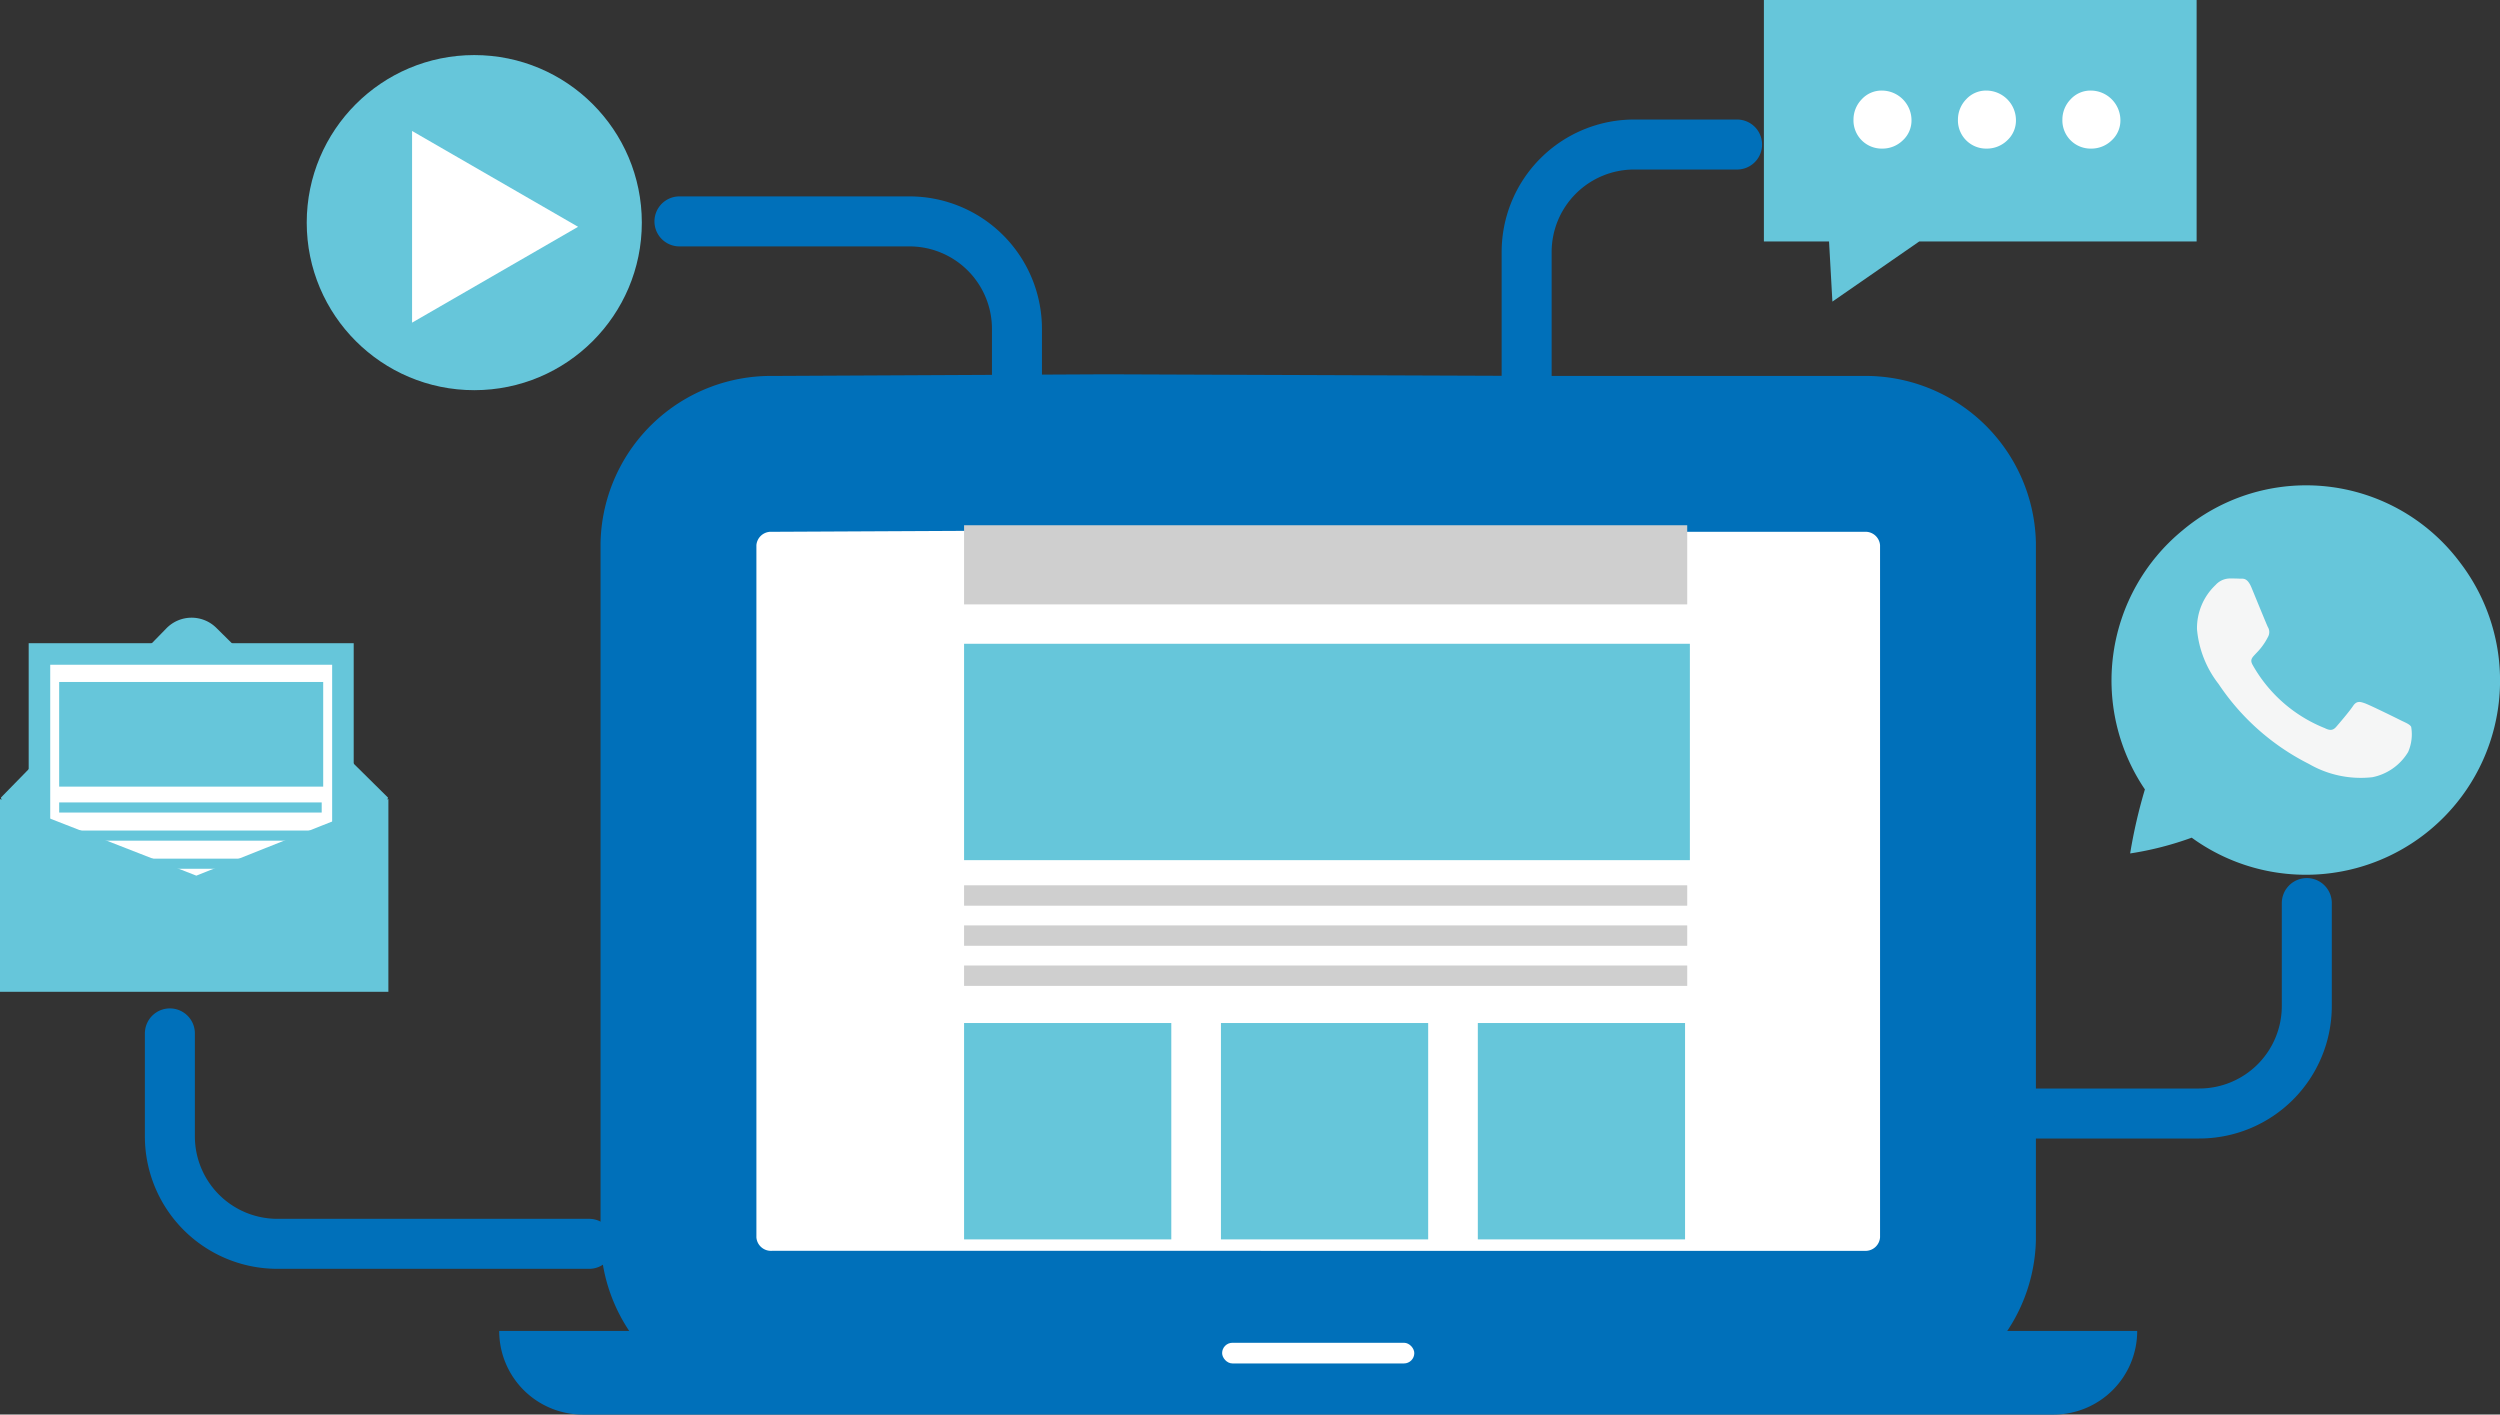 <svg xmlns="http://www.w3.org/2000/svg" width="100" height="56.582" viewBox="0 0 100 56.582">
  <rect x="0" y="0" width="100" height="56.582" fill="#333333" stroke="none"/>
  <defs>
    <style>
      .cls-1, .cls-5, .cls-7 {
        fill: #fff;
      }

      .cls-1, .cls-8 {
        stroke: #0070ba;
      }

      .cls-1, .cls-7 {
        stroke-miterlimit: 10;
      }

      .cls-1 {
        stroke-width: 6.234px;
      }

      .cls-2 {
        fill: #cfcfcf;
      }

      .cls-3 {
        fill: #66c6da;
      }

      .cls-4 {
        fill: #0070ba;
      }

      .cls-6 {
        fill: #f5f6f6;
      }

      .cls-7 {
        stroke: #66c6da;
        stroke-width: 0.862px;
      }

      .cls-8 {
        fill: none;
        stroke-linecap: round;
        stroke-linejoin: round;
        stroke-width: 2px;
      }
    </style>
  </defs>
  <g id="Modern_Communication" data-name="Modern Communication" transform="translate(-42.816 -325.358)">
    <path id="Path_286" data-name="Path 286" class="cls-1" d="M152.256,428.083h-4.137a3.7,3.7,0,0,1-3.786-3.584V396.671a3.7,3.7,0,0,1,3.786-3.583l13.345-.066,17.346.066h12.917a3.7,3.7,0,0,1,3.786,3.583V424.5a3.7,3.7,0,0,1-3.786,3.584Z" transform="translate(-74.378 -49.575)"/>
    <rect id="Rectangle_119" data-name="Rectangle 119" class="cls-2" width="28.926" height="3.166" transform="translate(81.379 346.368)"/>
    <rect id="Rectangle_120" data-name="Rectangle 120" class="cls-2" width="28.926" height="0.816" transform="translate(81.379 360.77)"/>
    <rect id="Rectangle_121" data-name="Rectangle 121" class="cls-2" width="28.926" height="0.816" transform="translate(81.379 362.374)"/>
    <rect id="Rectangle_122" data-name="Rectangle 122" class="cls-2" width="28.926" height="0.816" transform="translate(81.379 363.978)"/>
    <rect id="Rectangle_123" data-name="Rectangle 123" class="cls-3" width="29.032" height="8.655" transform="translate(81.379 351.109)"/>
    <rect id="Rectangle_124" data-name="Rectangle 124" class="cls-3" width="8.289" height="8.655" transform="translate(81.379 366.279)"/>
    <rect id="Rectangle_125" data-name="Rectangle 125" class="cls-3" width="8.289" height="8.655" transform="translate(91.654 366.279)"/>
    <rect id="Rectangle_126" data-name="Rectangle 126" class="cls-3" width="8.289" height="8.655" transform="translate(101.929 366.279)"/>
    <path id="Rectangle_127" data-name="Rectangle 127" class="cls-4" d="M0,0H65.52a0,0,0,0,1,0,0V0a3.345,3.345,0,0,1-3.345,3.345H3.345A3.345,3.345,0,0,1,0,0V0A0,0,0,0,1,0,0Z" transform="translate(62.784 378.596)"/>
    <rect id="Rectangle_128" data-name="Rectangle 128" class="cls-5" width="7.687" height="0.827" rx="0.413" transform="translate(91.701 379.069)"/>
    <g id="Group_164" data-name="Group 164" transform="translate(127.277 344.772)">
      <path id="Path_287" data-name="Path 287" class="cls-3" d="M372.735,401.105a7.683,7.683,0,0,0-11.127-1.329,7.769,7.769,0,0,0-1.509,10.364,20.468,20.468,0,0,0-.59,2.562,12.876,12.876,0,0,0,2.462-.631,7.768,7.768,0,0,0,10.764-10.967Z" transform="translate(-358.764 -397.978)"/>
      <path id="Path_288" data-name="Path 288" class="cls-6" d="M379.708,417.6c-.209-.107-1.251-.618-1.446-.687s-.335-.107-.477.107-.546.687-.672.832-.248.16-.458.053a5.76,5.76,0,0,1-2.88-2.518c-.217-.374.218-.347.622-1.156a.392.392,0,0,0-.019-.37c-.053-.107-.477-1.148-.652-1.572s-.347-.355-.477-.362-.263-.008-.4-.008a.784.784,0,0,0-.565.263,2.377,2.377,0,0,0-.74,1.766,4.146,4.146,0,0,0,.862,2.19,9.459,9.459,0,0,0,3.616,3.2,4.14,4.14,0,0,0,2.54.53,2.167,2.167,0,0,0,1.427-1.007,1.774,1.774,0,0,0,.122-1.007C380.059,417.757,379.918,417.7,379.708,417.6Z" transform="translate(-368.125 -408.194)"/>
    </g>
    <g id="Group_165" data-name="Group 165" transform="translate(55.085 327.561)">
      <circle id="Ellipse_115" data-name="Ellipse 115" class="cls-3" cx="6.702" cy="6.702" r="6.702" transform="translate(0)"/>
      <path id="Path_289" data-name="Path 289" class="cls-5" d="M111.112,348.786l-6.64,3.834v-7.667Z" transform="translate(-100.258 -341.917)"/>
    </g>
    <g id="Group_168" data-name="Group 168" transform="translate(42.816 350.066)">
      <g id="Group_167" data-name="Group 167" transform="translate(0 0)">
        <path id="Path_290" data-name="Path 290" class="cls-3" d="M58.438,424.98l-6.871-6.793a1.406,1.406,0,0,0-1.989.018l-6.623,6.774,1.113,4.051H57.2Z" transform="translate(-42.918 -417.784)"/>
        <g id="Group_166" data-name="Group 166" transform="translate(1.578 1.451)">
          <rect id="Rectangle_129" data-name="Rectangle 129" class="cls-7" width="12.139" height="11.734"/>
          <rect id="Rectangle_130" data-name="Rectangle 130" class="cls-3" width="10.501" height="0.405" transform="translate(0.789 5.938)"/>
          <rect id="Rectangle_131" data-name="Rectangle 131" class="cls-3" width="10.501" height="0.405" transform="translate(0.789 7.063)"/>
          <rect id="Rectangle_132" data-name="Rectangle 132" class="cls-3" width="10.501" height="0.405" transform="translate(0.789 8.187)"/>
          <rect id="Rectangle_133" data-name="Rectangle 133" class="cls-3" width="10.501" height="0.405" transform="translate(0.789 9.312)"/>
          <rect id="Rectangle_134" data-name="Rectangle 134" class="cls-3" width="10.561" height="4.186" transform="translate(0.789 1.12)"/>
        </g>
        <path id="Path_291" data-name="Path 291" class="cls-3" d="M58.351,452.631H42.816V444.92l7.853,3.064,7.683-3.064Z" transform="translate(-42.816 -437.666)"/>
      </g>
    </g>
    <path id="Path_292" data-name="Path 292" class="cls-8" d="M356.479,460.483V464.6a4.3,4.3,0,0,1-4.3,4.3h-7.191" transform="translate(-221.391 -99.002)"/>
    <path id="Path_293" data-name="Path 293" class="cls-8" d="M279.655,346.983h-4.117a4.3,4.3,0,0,0-4.3,4.3v5.587" transform="translate(-167.356 -15.844)"/>
    <path id="Path_294" data-name="Path 294" class="cls-8" d="M144.484,358.483h9.2a4.3,4.3,0,0,1,4.3,4.3v2.646" transform="translate(-74.49 -24.269)"/>
    <path id="Path_295" data-name="Path 295" class="cls-8" d="M68.234,479.983V484.1a4.3,4.3,0,0,0,4.3,4.3h12.47" transform="translate(-18.623 -113.289)"/>
    <g id="Group_170" data-name="Group 170" transform="translate(113.372 325.358)">
      <path id="Path_296" data-name="Path 296" class="cls-3" d="M324.058,335.016H312.964l-3.475,2.406-.134-2.406h-2.606v-9.657h17.309Z" transform="translate(-306.749 -325.358)"/>
      <g id="Group_169" data-name="Group 169" transform="translate(3.584 3.623)">
        <path id="Path_297" data-name="Path 297" class="cls-5" d="M320.154,340.088a1.164,1.164,0,0,1,.33-.83,1.074,1.074,0,0,1,.812-.348,1.188,1.188,0,0,1,1.178,1.178,1.077,1.077,0,0,1-.348.813,1.166,1.166,0,0,1-.83.33,1.128,1.128,0,0,1-1.143-1.143Z" transform="translate(-320.154 -338.91)"/>
        <path id="Path_298" data-name="Path 298" class="cls-5" d="M335.783,340.088a1.164,1.164,0,0,1,.33-.83,1.074,1.074,0,0,1,.812-.348,1.188,1.188,0,0,1,1.178,1.178,1.077,1.077,0,0,1-.348.813,1.166,1.166,0,0,1-.83.33,1.128,1.128,0,0,1-1.143-1.143Z" transform="translate(-331.605 -338.91)"/>
        <path id="Path_299" data-name="Path 299" class="cls-5" d="M351.412,340.088a1.164,1.164,0,0,1,.33-.83,1.074,1.074,0,0,1,.812-.348,1.188,1.188,0,0,1,1.178,1.178,1.077,1.077,0,0,1-.348.813,1.166,1.166,0,0,1-.83.33,1.128,1.128,0,0,1-1.143-1.143Z" transform="translate(-343.056 -338.91)"/>
      </g>
    </g>
  </g>
</svg>
